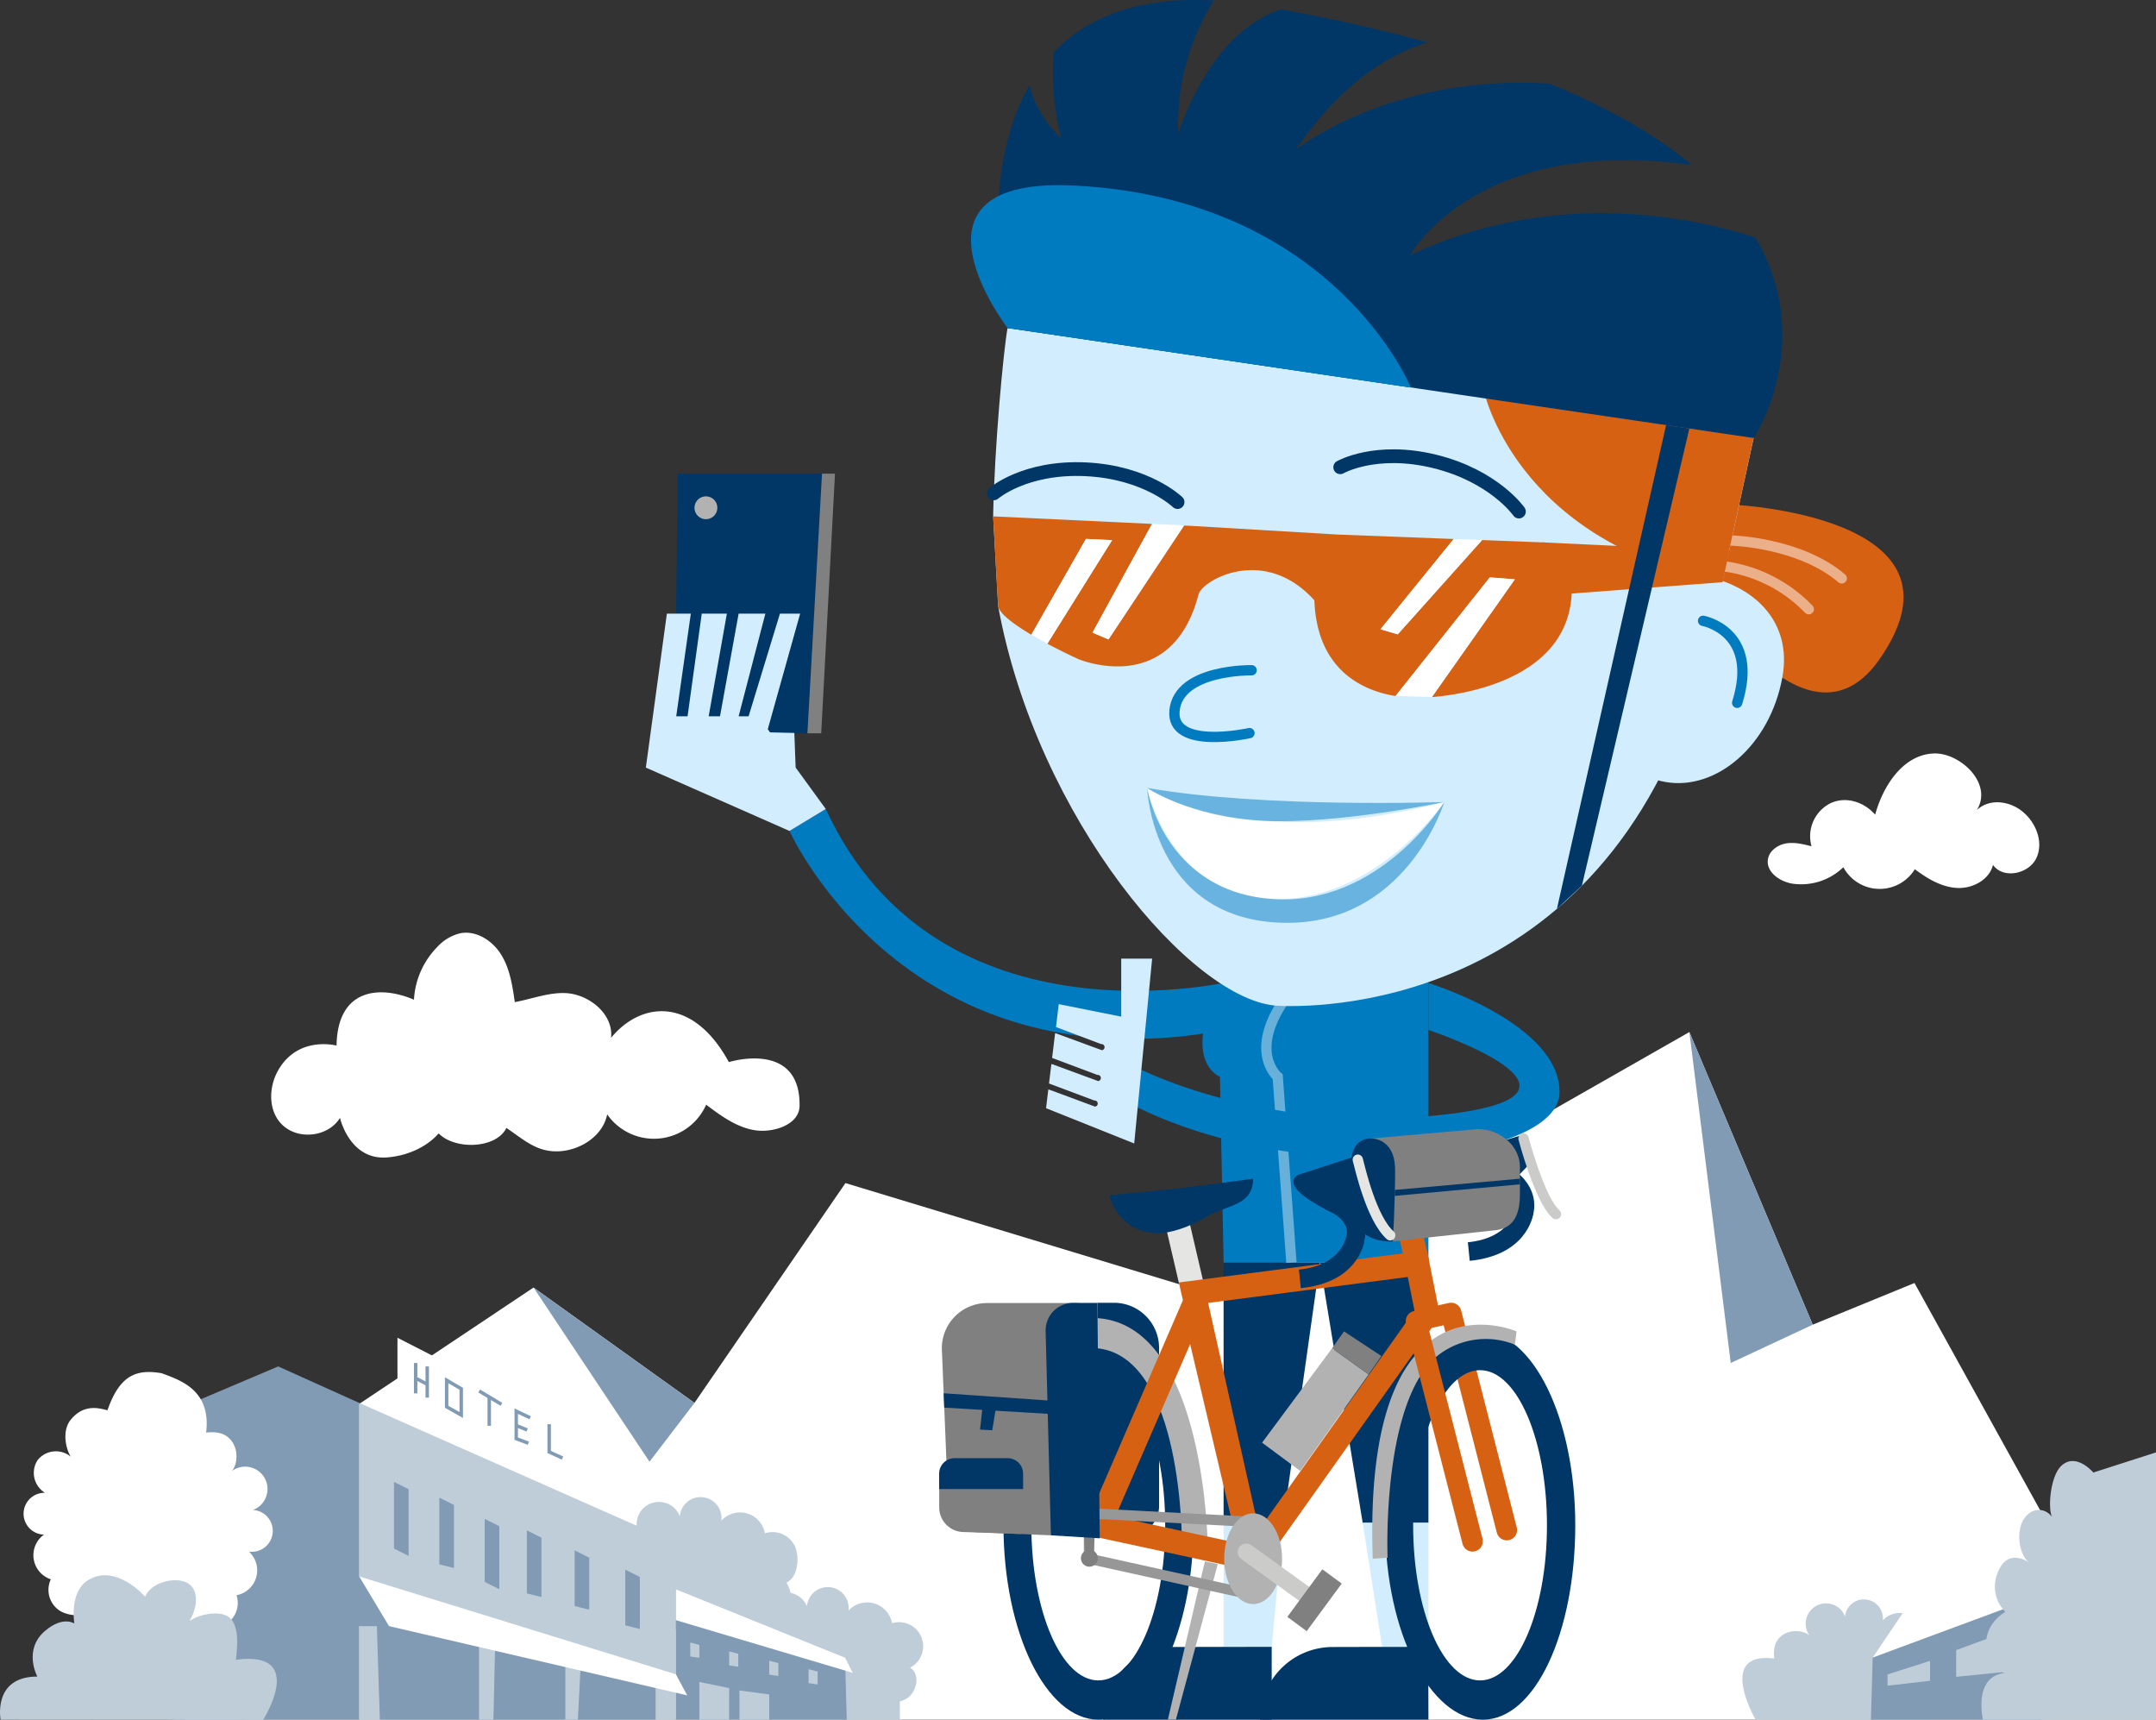 <svg xmlns="http://www.w3.org/2000/svg" viewBox="0 0 627.39 500.32"><rect x="0" y="0" width="627.39" height="500.32" fill="#333333" stroke="none"/><defs><style>.cls-1{fill:#fff;}.cls-2{fill:#bfcdd9;}.cls-3{fill:#d76113;}.cls-10,.cls-14,.cls-15,.cls-16,.cls-17,.cls-18,.cls-19,.cls-20,.cls-21,.cls-22,.cls-24,.cls-4,.cls-6,.cls-9{fill:none;}.cls-4,.cls-6{stroke:#fff;}.cls-10,.cls-14,.cls-18,.cls-19,.cls-21,.cls-4,.cls-9{stroke-linecap:round;}.cls-10,.cls-16,.cls-17,.cls-18,.cls-19,.cls-20,.cls-24,.cls-4,.cls-6,.cls-9{stroke-miterlimit:10;}.cls-18,.cls-19,.cls-20,.cls-4,.cls-6,.cls-9{stroke-width:3px;}.cls-11,.cls-4{opacity:0.5;}.cls-11,.cls-5{fill:#007bc0;}.cls-6{opacity:0.4;}.cls-7{fill:#d1edfe;}.cls-8{fill:#003767;}.cls-9{stroke:#007bc0;}.cls-10{stroke:#003767;stroke-width:4px;}.cls-12{fill:gray;}.cls-13{fill:#b3b2b3;}.cls-14,.cls-15,.cls-17{stroke:#d76113;}.cls-14,.cls-15,.cls-21,.cls-22{stroke-linejoin:round;}.cls-14{stroke-width:6px;}.cls-15,.cls-16,.cls-17,.cls-22{stroke-width:7px;}.cls-16,.cls-19{stroke:#e5e5e4;}.cls-18,.cls-21{stroke:#cbcbca;}.cls-20{stroke:#979797;}.cls-21{stroke-width:5px;}.cls-22{stroke:gray;}.cls-23{fill:#809bb3;}.cls-24{stroke:#809bb3;}</style></defs><title>Asset 30</title><g id="Layer_2" data-name="Layer 2"><g id="Adventure_Begins" data-name="Adventure Begins"><polygon class="cls-1" points="53.91 442.23 155.26 374.59 202.09 408.15 246.02 344.2 356.06 377.54 491.6 300.26 527.5 385.39 557.11 373.27 627.39 500.31 53.91 500.31 53.91 442.23"/><path class="cls-2" d="M264.84,485.18a7,7,0,0,0-5.25-12.92,7.37,7.37,0,0,0-12.68-3.68,6.08,6.08,0,1,0-12.09-1.28,6.61,6.61,0,0,0-4.74-3.88,13.05,13.05,0,0,0-1.2-3c3.24-1.48,3.86-7.1,2.52-10.39a7.22,7.22,0,0,0-8.81-3.95,7.37,7.37,0,0,0-12.68-3.68,6.08,6.08,0,1,0-12.09-1.28,6.5,6.5,0,1,0-11.38,6.08c-1.82-1.59-5.67-2-8.33-.29-3.17,2-3.18,5.37-2.91,7.7-18.65-2.39-6,19.52-6,19.52h44.59c-1.86,2-1.84,4.67-1.61,6.62-18.65-2.39-6,19.52-6,19.52h55.67V495a8.1,8.1,0,0,0,1.61-.62C266.81,492.63,268,487.18,264.84,485.18Z"/><path class="cls-3" d="M503.34,146.77s73.06,2.86,43.56,45.07c-20,28.6-48.39-15.7-48.39-15.7Z"/><path class="cls-4" d="M504.06,157.27s19.63.55,31.88,11"/><path class="cls-4" d="M501.42,164.73a41.9,41.9,0,0,1,24.93,12.51"/><path class="cls-5" d="M358.19,280.94h57.48v86.42h-59.6L355,313.28S341.63,308.09,358.19,280.94Z"/><path class="cls-6" d="M375.81,367.36l-4-54.08s-9.64-8,4-25.2"/><polygon class="cls-7" points="231.53 223.32 230.72 201.88 223.89 201.88 222.47 217.59 231.53 223.32"/><polygon class="cls-8" points="234.96 213.34 196.31 212.4 197.25 137.81 239.21 137.81 234.96 213.34"/><path class="cls-5" d="M240.3,235.36c32.91,71.4,119.35,49.87,119.35,49.87l7.71,12C266.06,323,229.74,241.75,229.74,241.75Z"/><path class="cls-8" d="M415.67,500.31l-.06-21.21-27.9.07a21.08,21.08,0,0,0-21,21.14Z"/><path class="cls-8" d="M321.06,500.31h49V479.1l-29.69.07c-10,.24-19.35,9.53-19.32,21.14Z"/><path class="cls-7" d="M511.23,123.14l-13.81,63.69C472,291.31,387.54,293.36,371.91,292.62c-24.84-1.17-70.18-54.53-81.45-116.26L289,150.23c.38-20.43,3-48.12,4.19-54.8Z"/><path class="cls-7" d="M468.24,194.58c-2.88,16.58,1.78,30.39,16.49,32.94s30.34-10.63,33.94-30.51c3-16.57-8.8-27-23.51-29.55S471.12,178,468.24,194.58Z"/><path class="cls-9" d="M495.59,180.62s16.49,3,9.92,23.85"/><path class="cls-9" d="M364.21,195s-21.11-.4-22.42,11.63c-1.28,11.8,21.8,6.66,21.8,6.66"/><path class="cls-3" d="M431.61,113s8.73,44.45,69.6,56.34l10-46.22Z"/><path class="cls-1" d="M333.81,229.23s27.52,19.39,86.48,4.1c0,0-20.48,29.61-50.41,28.19S333.81,229.23,333.81,229.23Z"/><path class="cls-8" d="M410.36,74.24S429.5,39.15,492.31,48C482.37,39.76,469,31.73,451,24.36c-46.25-3-74,19.25-74,19.25,12.26-17.89,25.51-27.22,38.35-31.28-12.67-3.5-26.82-6.73-42.63-9.61-8.28,2.74-20.87,11.08-29.89,36A68.5,68.5,0,0,1,353.2.15c-22.41-1.21-37.1,5.15-46.6,15.11a78.8,78.8,0,0,0,2.22,25.13c-5.42-5.56-8.18-10.85-9.22-15.68-16.21,28.28-6.4,70.72-6.4,70.72l217.11,32s18.42-27.65.51-58.33C493.24,63.4,452.57,54.39,410.36,74.24Z"/><path class="cls-3" d="M449.8,157.84a6.57,6.57,0,0,0-1.35-.06l-17.16-.66-24.55,27.43-5-1.48L423,156.81l-33.73-1.29L346.71,153l-2.15-.1-22,33.15-4.65-2,17.32-31.63L289,150.23l1.45,26.13c.45,2.28,4.82,5.44,9.66,8.31L316,156.79l7.61.36-18.84,30.13c4.81,2.57,9,4.46,9,4.46s27.05,11.5,35-18.78l.1-.3c1.7-4.25,19.31-13.86,33.61,2,.77,20.6,14.41,26.34,23.64,27.85L433.53,168l7.28.57-24.13,34.24c8.59-.68,39.48-4.9,40.67-30.12l43.86-3.3,2-9Z"/><polygon class="cls-1" points="317.92 184.05 322.57 186.01 344.56 152.86 335.24 152.42 317.92 184.05"/><polygon class="cls-1" points="323.62 157.15 304.78 187.28 300.12 184.67 316.01 156.79 323.62 157.15"/><polygon class="cls-1" points="401.7 183.07 406.74 184.55 431.29 157.12 423.03 156.81 401.7 183.07"/><polygon class="cls-1" points="406.09 202.47 433.53 167.97 440.81 168.54 416.68 202.78 406.09 202.47"/><polygon class="cls-8" points="460.33 257.66 453.06 264.41 484.83 123.67 491.6 124.67 460.33 257.66"/><path class="cls-10" d="M390,135.94s10.38-5.94,27.61-1.67S442,148.83,442,148.83"/><path class="cls-10" d="M289.19,143.53s9-7.84,26.75-7,26.73,9.54,26.73,9.54"/><path class="cls-5" d="M293.2,95.43S259.11,51.1,313,54c75.31,4,97.57,58.76,97.57,58.76Z"/><path class="cls-11" d="M333.81,229.23s12.5,8.56,33.95,9.58,52.53-5.48,52.53-5.48S367.86,235.2,333.81,229.23Z"/><path class="cls-11" d="M333.81,229.23s4.61,29.74,36.07,32.29,50.41-28.19,50.41-28.19S409,270.17,372.08,268.42,333.81,229.23,333.81,229.23Z"/><path class="cls-5" d="M293.2,95.43s39.62-8.74,117.35,17.29Z"/><polygon class="cls-8" points="356.06 367.36 356.06 443.03 373.39 443.03 384.07 367.36 356.06 367.36"/><polygon class="cls-8" points="384.07 367.36 396.54 443.03 415.67 443.03 415.67 367.36 384.07 367.36"/><polygon class="cls-7" points="356.06 443.03 356.06 479.1 370.07 479.1 373.39 443.03 356.06 443.03"/><polygon class="cls-7" points="396.54 443.03 402.19 479.1 415.67 479.1 415.67 443.03 396.54 443.03"/><polygon class="cls-7" points="223.42 212.16 232.84 178.53 226.96 178.53 217.84 208.39 214.94 208.39 222.72 178.53 214.94 178.53 209.52 208.39 206.22 208.39 211.52 178.53 204.21 178.53 200.08 208.39 196.78 208.39 201.03 178.53 194.06 178.53 187.94 223.32 229.74 241.75 240.3 235.36 223.42 212.16"/><polygon class="cls-12" points="238.97 213.34 234.96 213.34 239.21 137.81 242.98 137.81 238.97 213.34"/><circle class="cls-13" cx="205.42" cy="147.73" r="3.33"/><path class="cls-5" d="M330.6,310.5s37.89,20,90.72,13.65c50-6-5.65-24.5-5.65-24.5V286s38.5,11.77,38.14,31.93-75.29,28.4-124.09,3.59Z"/><path class="cls-7" d="M320.42,303.76a.9.9,0,0,1,1,.78.89.89,0,0,1-.78,1l-13.39-4.91a1.55,1.55,0,0,1-.22,0l-.87,7.16,13.17,4.94a.9.9,0,0,1,.23,1.79l-13.4-4.92a.83.83,0,0,1-.22,0l-.68,5.63,13.17,4.94a.91.91,0,0,1,1,.78.9.9,0,0,1-.78,1L305.28,317a1.77,1.77,0,0,1-.23,0l-.65,5.41,25.65,10.27,5.22-53.78h-9v16.88l-18.18-3.64-.8,6.67Z"/><path class="cls-8" d="M427.69,366.82l-.55-5.4c12.82-1.29,13.82-9.86,13.88-10s1.17-4.34-5.56-7.18c-1.62-.69-8.9-7.17-8.42-10.4l9.14,4.15c11.37,4.93,10.49,12.84,10.11,14.69C446.08,354.21,444,365.18,427.69,366.82Z"/><polyline class="cls-14" points="438.47 445.14 422.28 382.01 415.74 383.45"/><path class="cls-8" d="M319.35,446.68h9.43a8.51,8.51,0,0,0,8.51-8.51v-46a13.15,13.15,0,0,0-13.15-13.15h-4.79Z"/><path class="cls-8" d="M319.66,387.35c-15.27,0-27.65,25.25-27.65,56.4s12.38,56.56,27.65,56.56,27.65-25.41,27.65-56.56S334.93,387.35,319.66,387.35Zm-.06,101.54c-10.76,0-19.48-20.2-19.48-45.13s8.72-45.13,19.48-45.13,19.47,20.2,19.47,45.13S330.35,488.89,319.6,488.89Z"/><path class="cls-13" d="M343.94,449.19s.33-53.89-24.28-56.89-25,49.2-25,49.2l-7.41-1.4s.93-59.17,32.42-56.59,31.81,67.36,31.81,67.36Z"/><path class="cls-8" d="M430.75,387.35c-15.27,0-27.65,25.25-27.65,56.4s13.14,56.56,28.41,56.56,26.89-25.41,26.89-56.56S446,387.35,430.75,387.35Zm-.06,101.54c-10.76,0-19.47-20.2-19.47-45.13s8.71-45.13,19.47-45.13,19.47,20.2,19.47,45.13S441.44,488.89,430.69,488.89Z"/><path class="cls-13" d="M403.78,453.19s-1.77-42.94,13.34-57.74a22.61,22.61,0,0,1,23.7-4.25l.49-3.85s-44.79-19.73-41.85,66.13Z"/><line class="cls-15" x1="412.45" y1="367.62" x2="406.37" y2="340.31"/><line class="cls-16" x1="347.31" y1="376.09" x2="342.16" y2="353.97"/><polygon class="cls-15" points="319.66 443.75 364.66 453.48 347.31 379.97 319.66 443.75"/><polygon class="cls-17" points="364.66 453.48 415.34 382.08 412.45 367.62 347.31 376.09 364.66 453.48"/><line class="cls-14" x1="412.07" y1="384.37" x2="428.5" y2="448.41"/><path class="cls-8" d="M322.85,347.77s2.42,11.45,15.1,11c.1-.07,5.32-.14,13.18-4.77,6.11-3.6,13.44-3.14,13.53-11.06l-20.93,2.74Z"/><path class="cls-8" d="M435.94,344.38l5.17-1.58,4.34-4.53-2.35-8.1-14.69,4.43S428.75,340.53,435.94,344.38Z"/><path class="cls-18" d="M443.34,331.23s4.67,17.78,9.44,22"/><polygon class="cls-13" points="342.19 500.28 354.37 455.04 350.61 454.26 339.85 500.28 342.19 500.28"/><path class="cls-12" d="M435.44,357.88l-30.13,3.26c-6.8,0-12.36-5-12.36-11v-7.88c0-10.21,5.56-11,5.56-11l31.42-2.76c6.8,0,12.36,5,12.36,11v7.89C442.29,353.43,440.47,357.17,435.44,357.88Z"/><path class="cls-8" d="M398.51,331.22s7.46-.71,7.46,9.26-.66,20.66-.66,20.66-11.79,1.27-12.36-11S392.71,331.73,398.51,331.22Z"/><polygon class="cls-8" points="405.9 346.19 442.29 342.92 442.29 344.56 405.87 347.92 405.9 346.19"/><path class="cls-8" d="M378.53,374.77l-.54-5.4c12.81-1.29,13.81-9.86,13.87-10s1.18-4.34-5.56-7.19c-1.61-.68-8.9-7.17-8.42-10.39L387,345.9c11.37,4.93,10.49,12.84,10.11,14.68C396.92,362.16,394.84,373.13,378.53,374.77Z"/><path class="cls-8" d="M386.3,352.14l6.88-2.39,3.34-4.17-1.63-9.32-17,5.49S371.08,344.38,386.3,352.14Z"/><path class="cls-19" d="M395.11,337.39c.71,2.7,4,17.15,9.44,22"/><polygon class="cls-8" points="297.72 433.21 297.72 446.3 293.99 446.19 292.98 432.6 297.72 433.21"/><polygon class="cls-20" points="363.11 463.7 316.89 453.48 316.89 440.28 363.11 442.7 363.11 463.7"/><polygon class="cls-12" points="318.17 453.48 315.84 453.48 315.06 440.28 318.95 440.28 318.17 453.48"/><ellipse class="cls-12" cx="317.01" cy="453.34" rx="2.47" ry="2.47"/><path class="cls-12" d="M305.82,446.68l-21.4-.92a8.51,8.51,0,0,1-8.51-8.51l-1.84-45a13.16,13.16,0,0,1,13.16-13.15h26.68Z"/><path class="cls-8" d="M274.61,405.35l30.19,2.09-.53-20.38a8,8,0,0,1,8-8h7.07l.68,68.48-14.21-.86-.92-35.35-15.21-.91-.94,5.69-3.55-.19.63-5.74-11.05-.66Z"/><path class="cls-12" d="M297,446.3l-16.55-.58a7.16,7.16,0,0,1-7.14-7.13h0v-7.14h24.43v7.14Z"/><path class="cls-8" d="M297.72,433.21H273.29v-4.49h0a4.49,4.49,0,0,1,4.48-4.48h15.46a4.49,4.49,0,0,1,4.49,4.48h0Z"/><ellipse class="cls-13" cx="364.66" cy="453.48" rx="8.42" ry="13.2"/><line class="cls-21" x1="362.68" y1="451.57" x2="381.39" y2="465.06"/><line class="cls-22" x1="377.43" y1="472.48" x2="387.62" y2="458.64"/><polygon class="cls-2" points="196.68 500.31 104.52 500.31 104.52 408.15 196.68 448.94 196.68 500.31"/><polygon class="cls-23" points="246.41 500.31 196.68 500.31 196.68 462.35 245.9 482.24 246.41 500.31"/><polygon class="cls-23" points="118.9 452.66 114.65 450.53 114.65 431.13 118.9 433.26 118.9 452.66"/><polygon class="cls-23" points="132.1 456.18 127.85 455.12 127.85 435.72 132.1 437.85 132.1 456.18"/><polygon class="cls-23" points="145.29 462.35 141.05 460.22 141.05 441.89 145.29 444.01 145.29 462.35"/><polygon class="cls-23" points="157.55 464.63 153.31 463.57 153.31 445.23 157.55 447.36 157.55 464.63"/><polygon class="cls-23" points="171.46 468.32 167.22 467.26 167.22 451.05 171.46 453.18 171.46 468.32"/><polygon class="cls-23" points="186.19 473.93 181.95 472.87 181.95 456.66 186.19 458.79 186.19 473.93"/><polygon class="cls-23" points="190.78 500.31 110.53 500.31 109.47 466.68 190.78 487.11 190.78 500.31"/><polygon class="cls-2" points="143.58 500.31 139.4 500.31 139.4 476.99 144.12 476.99 143.58 500.31"/><polygon class="cls-2" points="168.16 500.31 164.51 500.31 164.51 479.74 169.22 479.74 168.16 500.31"/><polygon class="cls-1" points="104.52 458.64 196.68 487.11 199.98 493.24 104.52 471.08 104.52 458.64"/><polygon class="cls-23" points="113.21 473.1 104.52 458.64 104.52 408.15 80.95 397.54 50.86 410.29 50.86 500.31 104.52 500.31 104.52 473.1 113.21 473.1"/><polygon class="cls-1" points="169.68 430.29 115.66 407.96 115.66 389.2 169.68 416.85 169.68 430.29"/><line class="cls-24" x1="120.96" y1="396.54" x2="120.96" y2="405.38"/><line class="cls-24" x1="120.96" y1="400.96" x2="124.32" y2="402.73"/><line class="cls-24" x1="124.32" y1="397.54" x2="124.32" y2="406.62"/><polygon class="cls-24" points="129.97 401.56 129.97 409.28 134.22 411.68 134.22 404.04 129.97 401.56"/><line class="cls-24" x1="139.43" y1="404.68" x2="145.91" y2="408.57"/><line class="cls-24" x1="142.37" y1="406.62" x2="142.37" y2="414.81"/><polyline class="cls-24" points="153.75 419.88 150.22 418.55 150.22 410.55 154.28 412.48"/><line class="cls-24" x1="150.22" y1="414.74" x2="153.4" y2="416.02"/><polyline class="cls-24" points="159.81 414.34 159.81 422.43 163.7 424.2"/><polygon class="cls-1" points="196.68 471.36 248.15 486.69 245.9 482.24 196.68 462.35 196.68 471.36"/><polygon class="cls-2" points="212.18 491.12 203.51 489.34 203.51 500.31 212.17 500.31 212.18 491.12"/><polygon class="cls-2" points="223.84 492.97 215.18 491.82 215.18 500.31 223.84 500.31 223.84 492.97"/><polygon class="cls-2" points="203.51 482.32 200.86 481.93 200.86 477.86 203.51 478.57 203.51 482.32"/><polygon class="cls-2" points="214.83 484.91 212.18 484.51 212.18 480.44 214.83 481.15 214.83 484.91"/><polygon class="cls-2" points="226.49 487.6 223.84 487.21 223.84 483.14 226.49 483.85 226.49 487.6"/><polygon class="cls-2" points="237.94 490.08 235.29 489.68 235.29 485.62 237.94 486.32 237.94 490.08"/><polygon class="cls-23" points="155.26 374.59 189 425.26 202.09 408.15 155.26 374.59"/><polygon class="cls-23" points="527.5 385.39 503.64 396.54 491.6 300.26 527.5 385.39"/><path class="cls-2" d="M564.22,486.54a6.35,6.35,0,0,0-4.78-11.76,6.71,6.71,0,0,0-11.54-3.35,5.53,5.53,0,1,0-11-1.16,5.92,5.92,0,1,0-10.36,5.54c-1.66-1.46-5.16-1.8-7.58-.28-2.88,1.83-2.89,4.9-2.65,7-17-2.17-5.44,17.77-5.44,17.77h50.66v-4.83a7.57,7.57,0,0,0,1.47-.57C566,493.32,567.1,488.36,564.22,486.54Z"/><polygon class="cls-23" points="544.44 500.31 594.17 500.31 594.17 462.35 544.95 482.24 544.44 500.31"/><polygon class="cls-2" points="569.24 480.07 590.98 472.12 590.98 485.64 569.24 487.85 569.24 480.07"/><polygon class="cls-2" points="561.64 483.2 549.27 487.14 549.27 490.42 561.64 489 561.64 483.2"/><polygon class="cls-13" points="398.26 399.88 378.36 427.95 367.26 419.72 387.62 392.27 398.26 399.88"/><polygon class="cls-12" points="401.97 394.51 398.26 399.88 387.62 392.27 391.11 387.35 401.97 394.51"/><path class="cls-1" d="M47,399.51c-7.25-1.23-12.13.46-15.73,10.79-2.27-.57-6.72-2-10.61,2.65-2.83,3.36-1.39,8.86-.05,10.87a6.78,6.78,0,0,0-9.68,1,6.79,6.79,0,0,0,2.17,9.49,6.08,6.08,0,1,0-.31,12.16,7.38,7.38,0,0,0,2,13,7.24,7.24,0,0,0,2.77,9.25c3.09,1.76,8.75,1.87,10.63-1.14C34.21,472,38.83,469,41,466.94c1,1.65,5.52,8,13.52,3.54,1.5,3.23,7.12,3.82,10.41,2.46a7.24,7.24,0,0,0,3.9-8.84,7.36,7.36,0,0,0,3.59-12.69A6.09,6.09,0,1,0,73.6,439.3,6.5,6.5,0,1,0,67.45,428c1.59-1.83,1.94-5.68.25-8.33-2-3.16-5.4-3.15-7.72-2.87C61.47,404.57,52.81,401.64,47,399.51Z"/><path class="cls-2" d="M.17,500.31s-2.38-12.54,10.7-12.54c0,0-4.25-7.78,2.27-13.32,5.21-4.41,8.5-2.12,8.5-2.12s-1.65-9.42,4.25-12.77c8.13-4.63,16.34,5,16.34,5,1.48-4.07,8.73-6.08,12.35-4s2.76,7.7.4,11.26c2-1.9,8.49-3.48,11.46-1.48,3.55,2.39,2.51,9.78,2.2,12.54,20.91-2.84,7.93,17.49,7.93,17.49Z"/><path class="cls-1" d="M212.09,309c-10.28-18.94-25.35-17.88-34.28-7.06.73-6.48-5.58-12-12-12.9-5.24-.7-10.92,1.59-16,2.51-.69-4.74-1.42-9.63-3.91-13.72s-7.23-7.21-11.93-6.32a13.28,13.28,0,0,0-6.73,4,23.78,23.78,0,0,0-6.78,15.33h0c-10.07-4.29-22.28-3.2-22.52,13.36,0,0-11.08-3-16.93,7.08-3.08,5.32-3,12.73,1.82,16.57s12.9,2.64,16.1-2.62c0,0,2.78,12.28,13.58,11.51,5.91-.42,11.67-3,15.14-7,4.71,4.86,16.77,4.5,19.71-1.59,5.25,3.57,8.92,7.1,15.27,6.8s12.82-4.51,14.06-10.74a16.6,16.6,0,0,0,28.8-2.82c4.31,3.25,8.85,6.59,14.18,7.43s12.88-1.58,13-7C233,302.48,212.09,309,212.09,309Z"/><path class="cls-1" d="M532.6,233.72a10.75,10.75,0,0,0-5.45,12.49c-2.43-.62-4.94-1.25-7.4-.83s-4.9,2.15-5.29,4.62c-.58,3.72,3.51,6.54,7.23,7.1a17.63,17.63,0,0,0,14.72-4.8,12,12,0,0,0,20.8.58c3.61,2.72,7.69,5.18,12.2,5.45s9.47-2.31,10.54-6.7c3,4.23,10.54,2.64,12.68-2.09s-.3-10.57-4.43-13.7c-3.75-2.84-9.31-3.55-12.94-.18,4.8-7.77-5-16.78-12.59-16.45-9.25.41-14.88,10-17,17.8C542.5,233.37,537.19,231.53,532.6,233.72Z"/><polygon class="cls-1" points="544.95 482.24 555.46 466.68 588.91 445.14 598.63 462.35 544.95 482.24"/><path class="cls-2" d="M609.16,428.41s-5-5.93-9.27-2c-3.27,3-4,12.34-2.77,14.9-2.38-3.15-6.65-2.52-8.54,1.27s-.92,9.81,1.91,12.05c0,0-6.45-4.88-9.32,3.34a10.41,10.41,0,0,0,2.39,11S578,471.9,578,478c0,7.45,5.4,8.78,5.4,8.78s-8.81-.21-6.38,13.55h50.42V422.53Z"/></g></g></svg>